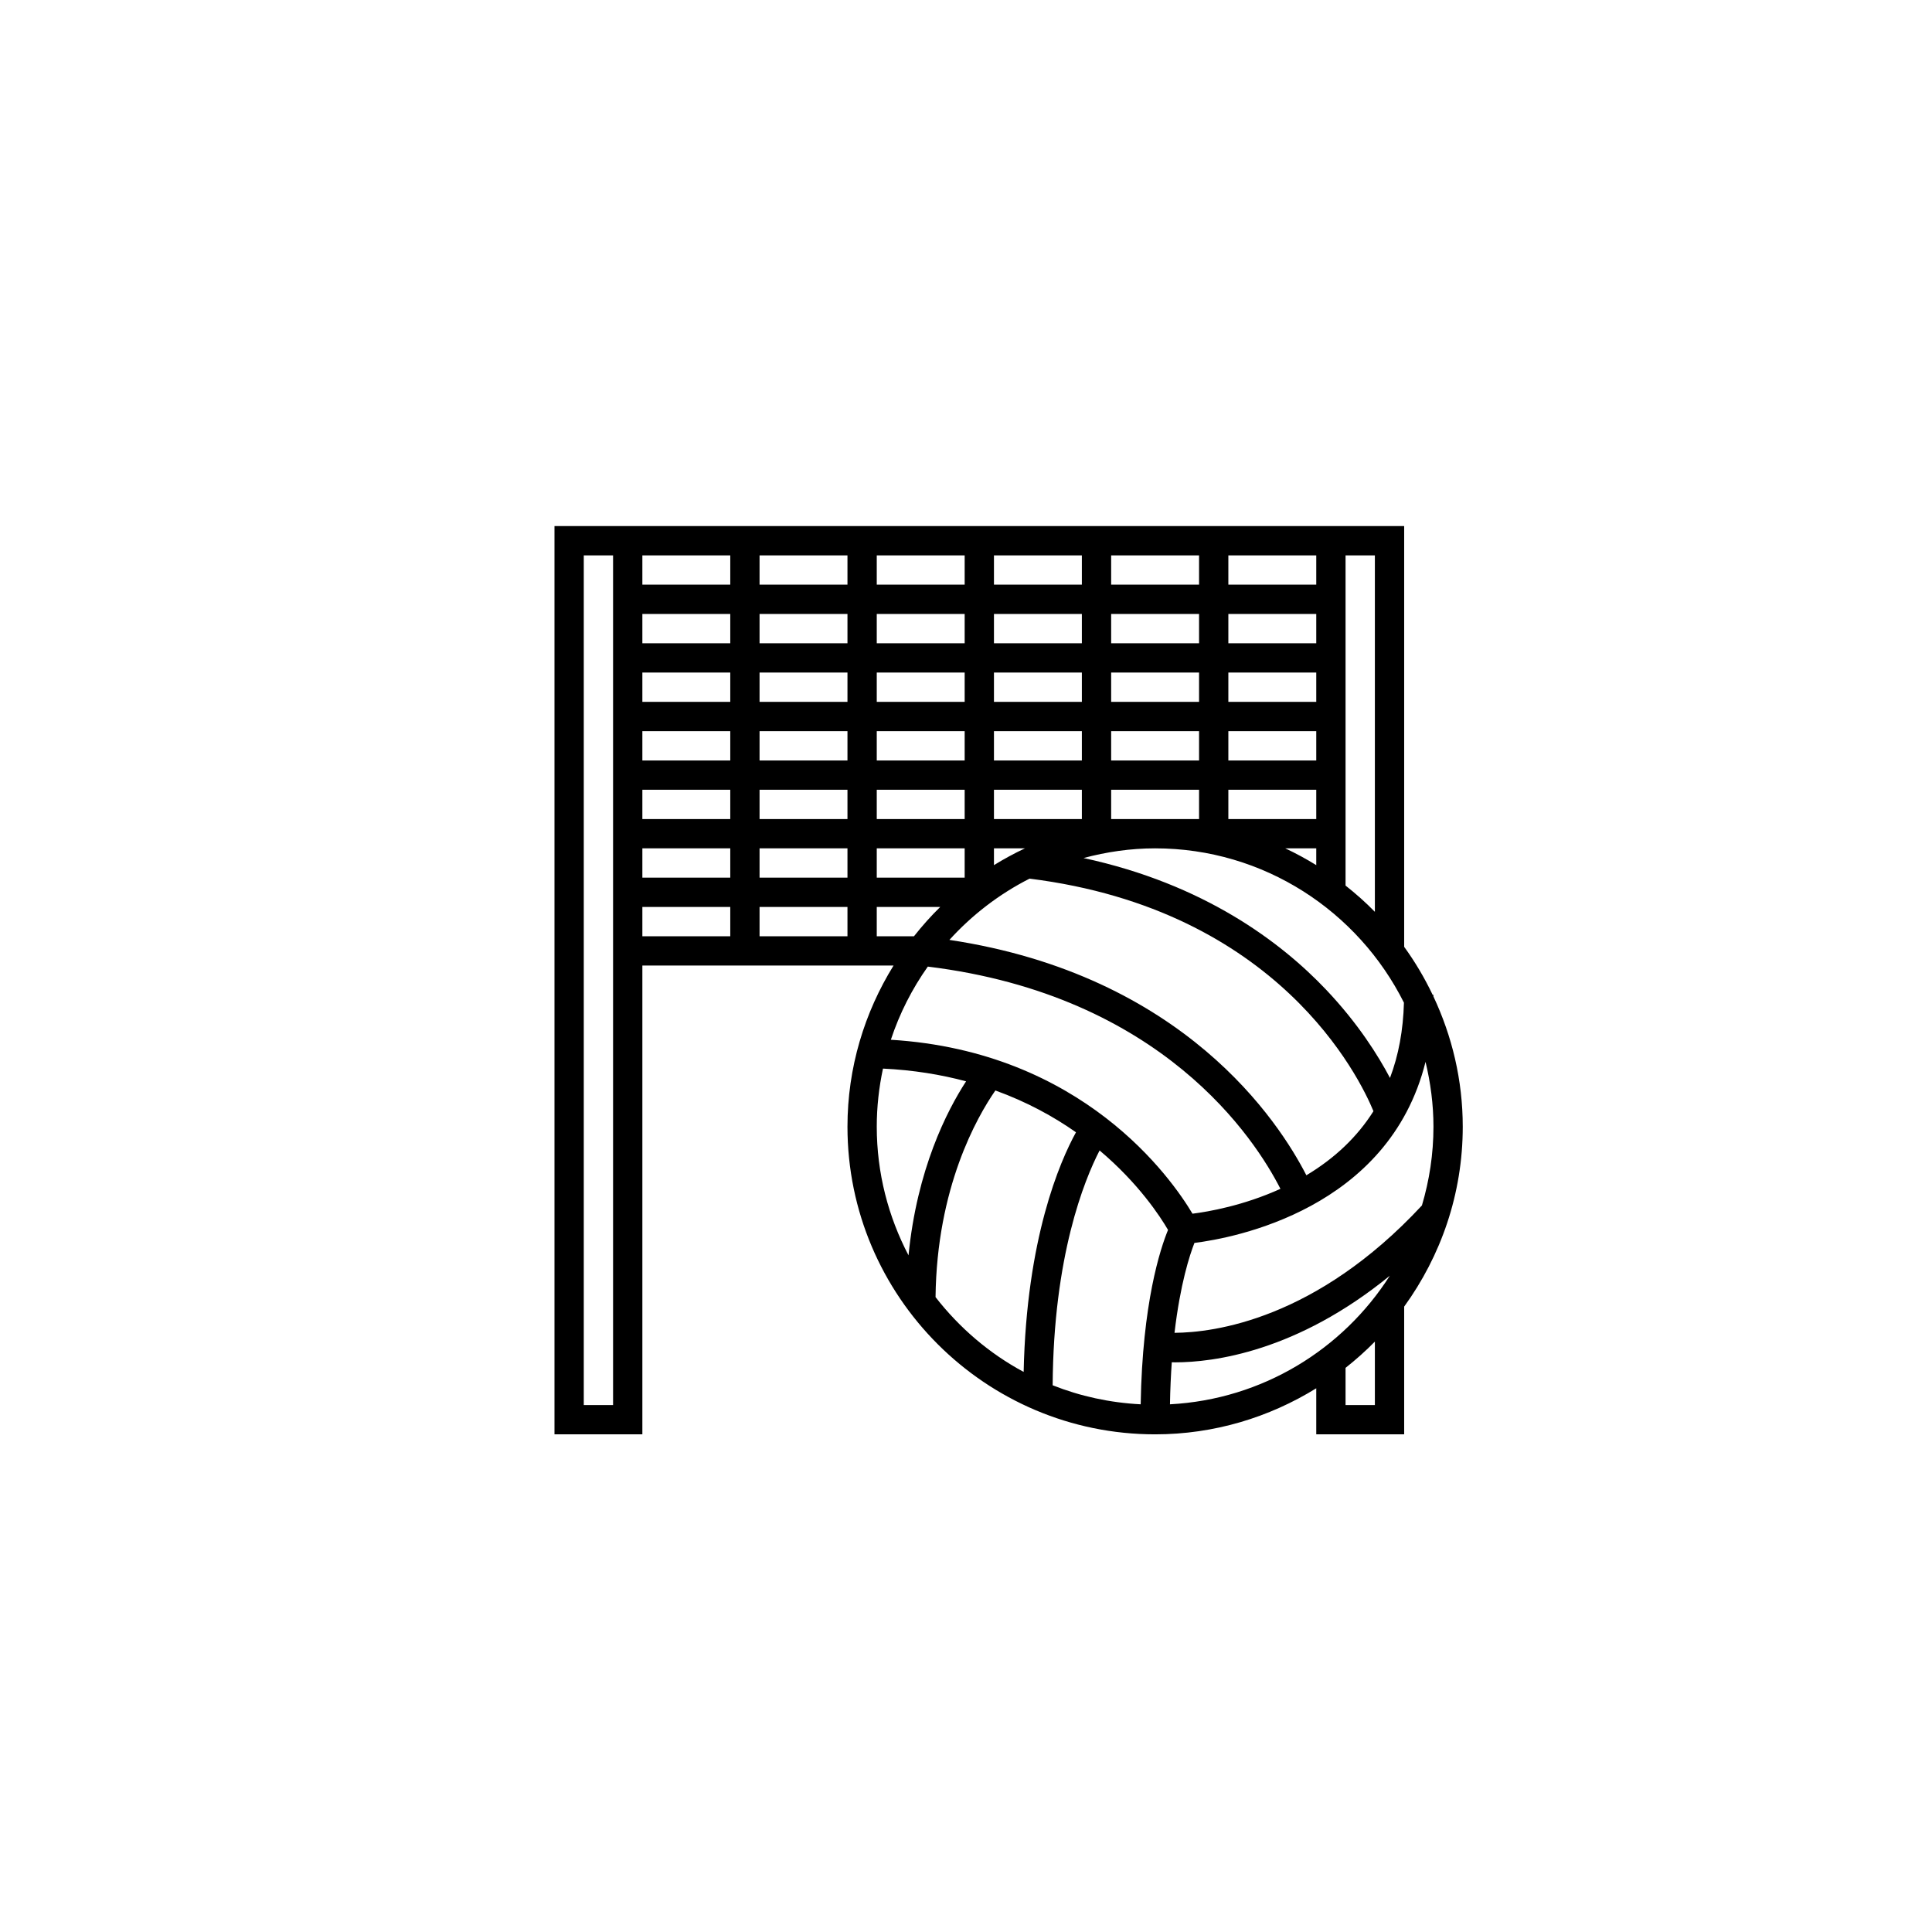<svg width="68" height="68" viewBox="0 0 68 68" fill="none" xmlns="http://www.w3.org/2000/svg">
<path d="M51.484 39.656C51.484 38.016 51.107 36.466 50.451 35.071C50.452 35.052 50.453 35.035 50.453 35.016H50.425C50.141 34.42 49.806 33.854 49.422 33.325V18.516H48.906H46.328H22.609H21.578H19.516V50.484H22.609V33.984H31.45C30.428 35.636 29.828 37.575 29.828 39.656C29.828 45.627 34.685 50.484 40.656 50.484C42.737 50.484 44.676 49.884 46.328 48.863V50.484H49.422V45.988C50.714 44.205 51.484 42.021 51.484 39.656ZM31.355 36.596C31.662 35.668 32.102 34.804 32.656 34.021C40.923 35.035 44.184 40.106 45.067 41.843C43.766 42.434 42.531 42.648 41.972 42.718C41.23 41.472 38.113 37.01 31.355 36.596ZM26.734 30.891V29.859H29.828V30.891H26.734ZM29.828 31.922V32.953H26.734V31.922H29.828ZM48.923 37.94C48.511 37.158 47.799 36.019 46.672 34.831C45.084 33.157 42.372 31.112 38.137 30.2C38.943 29.985 39.784 29.859 40.656 29.859C44.489 29.859 47.805 32.077 49.414 35.291C49.388 36.261 49.224 37.145 48.923 37.94ZM22.609 23.672H25.703V24.703H22.609V23.672ZM39.109 28.828V27.797H42.203V28.828H39.109ZM39.109 26.766V25.734H42.203V26.766H39.109ZM30.859 25.734H33.953V26.766H30.859V25.734ZM29.828 26.766H26.734V25.734H29.828V26.766ZM34.984 25.734H38.078V26.766H34.984V25.734ZM39.109 24.703V23.672H42.203V24.703H39.109ZM38.078 24.703H34.984V23.672H38.078V24.703ZM34.984 22.641V21.609H38.078V22.641H34.984ZM33.953 22.641H30.859V21.609H33.953V22.641ZM33.953 23.672V24.703H30.859V23.672H33.953ZM29.828 24.703H26.734V23.672H29.828V24.703ZM22.609 25.734H25.703V26.766H22.609V25.734ZM22.609 27.797H25.703V28.828H22.609V27.797ZM26.734 27.797H29.828V28.828H26.734V27.797ZM30.859 27.797H33.953V28.828H30.859V27.797ZM34.984 27.797H38.078V28.828H34.984V27.797ZM36.074 29.859C35.699 30.036 35.335 30.233 34.984 30.45V29.859H36.074ZM45.238 29.859H46.328V30.45C45.977 30.233 45.614 30.036 45.238 29.859ZM43.234 28.828V27.797H46.328V28.828H43.234ZM43.234 26.766V25.734H46.328V26.766H43.234ZM43.234 24.703V23.672H46.328V24.703H43.234ZM43.234 22.641V21.609H46.328V22.641H43.234ZM42.203 22.641H39.109V21.609H42.203V22.641ZM39.109 20.578V19.547H42.203V20.578H39.109ZM38.078 20.578H34.984V19.547H38.078V20.578ZM33.953 20.578H30.859V19.547H33.953V20.578ZM29.828 20.578H26.734V19.547H29.828V20.578ZM29.828 21.609V22.641H26.734V21.609H29.828ZM25.703 22.641H22.609V21.609H25.703V22.641ZM22.609 29.859H25.703V30.891H22.609V29.859ZM30.859 29.859H33.953V30.891H30.859V29.859ZM36.237 30.925C44.993 32.02 47.852 37.923 48.341 39.11C47.775 40.008 46.988 40.762 45.98 41.366C45.016 39.481 41.668 34.324 33.416 33.081C34.215 32.201 35.168 31.468 36.237 30.925ZM41.111 43.289C40.84 43.947 40.208 45.861 40.148 49.427C39.059 49.371 38.017 49.141 37.05 48.757C37.079 44.213 38.157 41.548 38.702 40.492C40.075 41.65 40.837 42.818 41.111 43.289ZM41.243 47.947C41.283 47.947 41.315 47.95 41.358 47.95C42.712 47.95 45.642 47.575 48.917 44.901C47.265 47.494 44.432 49.254 41.179 49.427C41.188 48.894 41.211 48.401 41.243 47.947ZM50.453 39.656C50.453 40.619 50.308 41.548 50.047 42.428C46.315 46.445 42.724 46.902 41.339 46.911C41.541 45.189 41.873 44.173 42.04 43.747C43.423 43.574 48.882 42.563 50.174 37.374C50.35 38.108 50.453 38.869 50.453 39.656ZM48.391 19.547V32.093C48.067 31.762 47.722 31.456 47.359 31.169V29.859V28.828V27.797V26.766V25.734V24.703V23.672V22.641V21.609V20.578V19.547H48.391ZM46.328 20.578H43.234V19.547H46.328V20.578ZM25.703 19.547V20.578H22.609V19.547H25.703ZM21.578 49.453H20.547V19.547H21.578V32.953V33.984V49.453ZM22.609 31.922H25.703V32.953H22.609V31.922ZM30.859 32.953V31.922H33.093C32.762 32.245 32.456 32.591 32.169 32.953H30.859ZM31.078 37.611C32.15 37.662 33.121 37.823 34.003 38.059C33.322 39.106 32.275 41.162 31.977 44.184C31.267 42.828 30.859 41.29 30.859 39.656C30.859 38.955 30.937 38.271 31.078 37.611ZM32.928 45.654C32.973 41.805 34.377 39.329 35.034 38.381C36.142 38.782 37.084 39.299 37.871 39.853C37.301 40.888 36.131 43.581 36.029 48.287C34.818 47.636 33.766 46.733 32.928 45.654ZM48.391 49.453H47.359V48.144C47.722 47.857 48.067 47.55 48.391 47.22V49.453Z" fill="black"/>
</svg>
